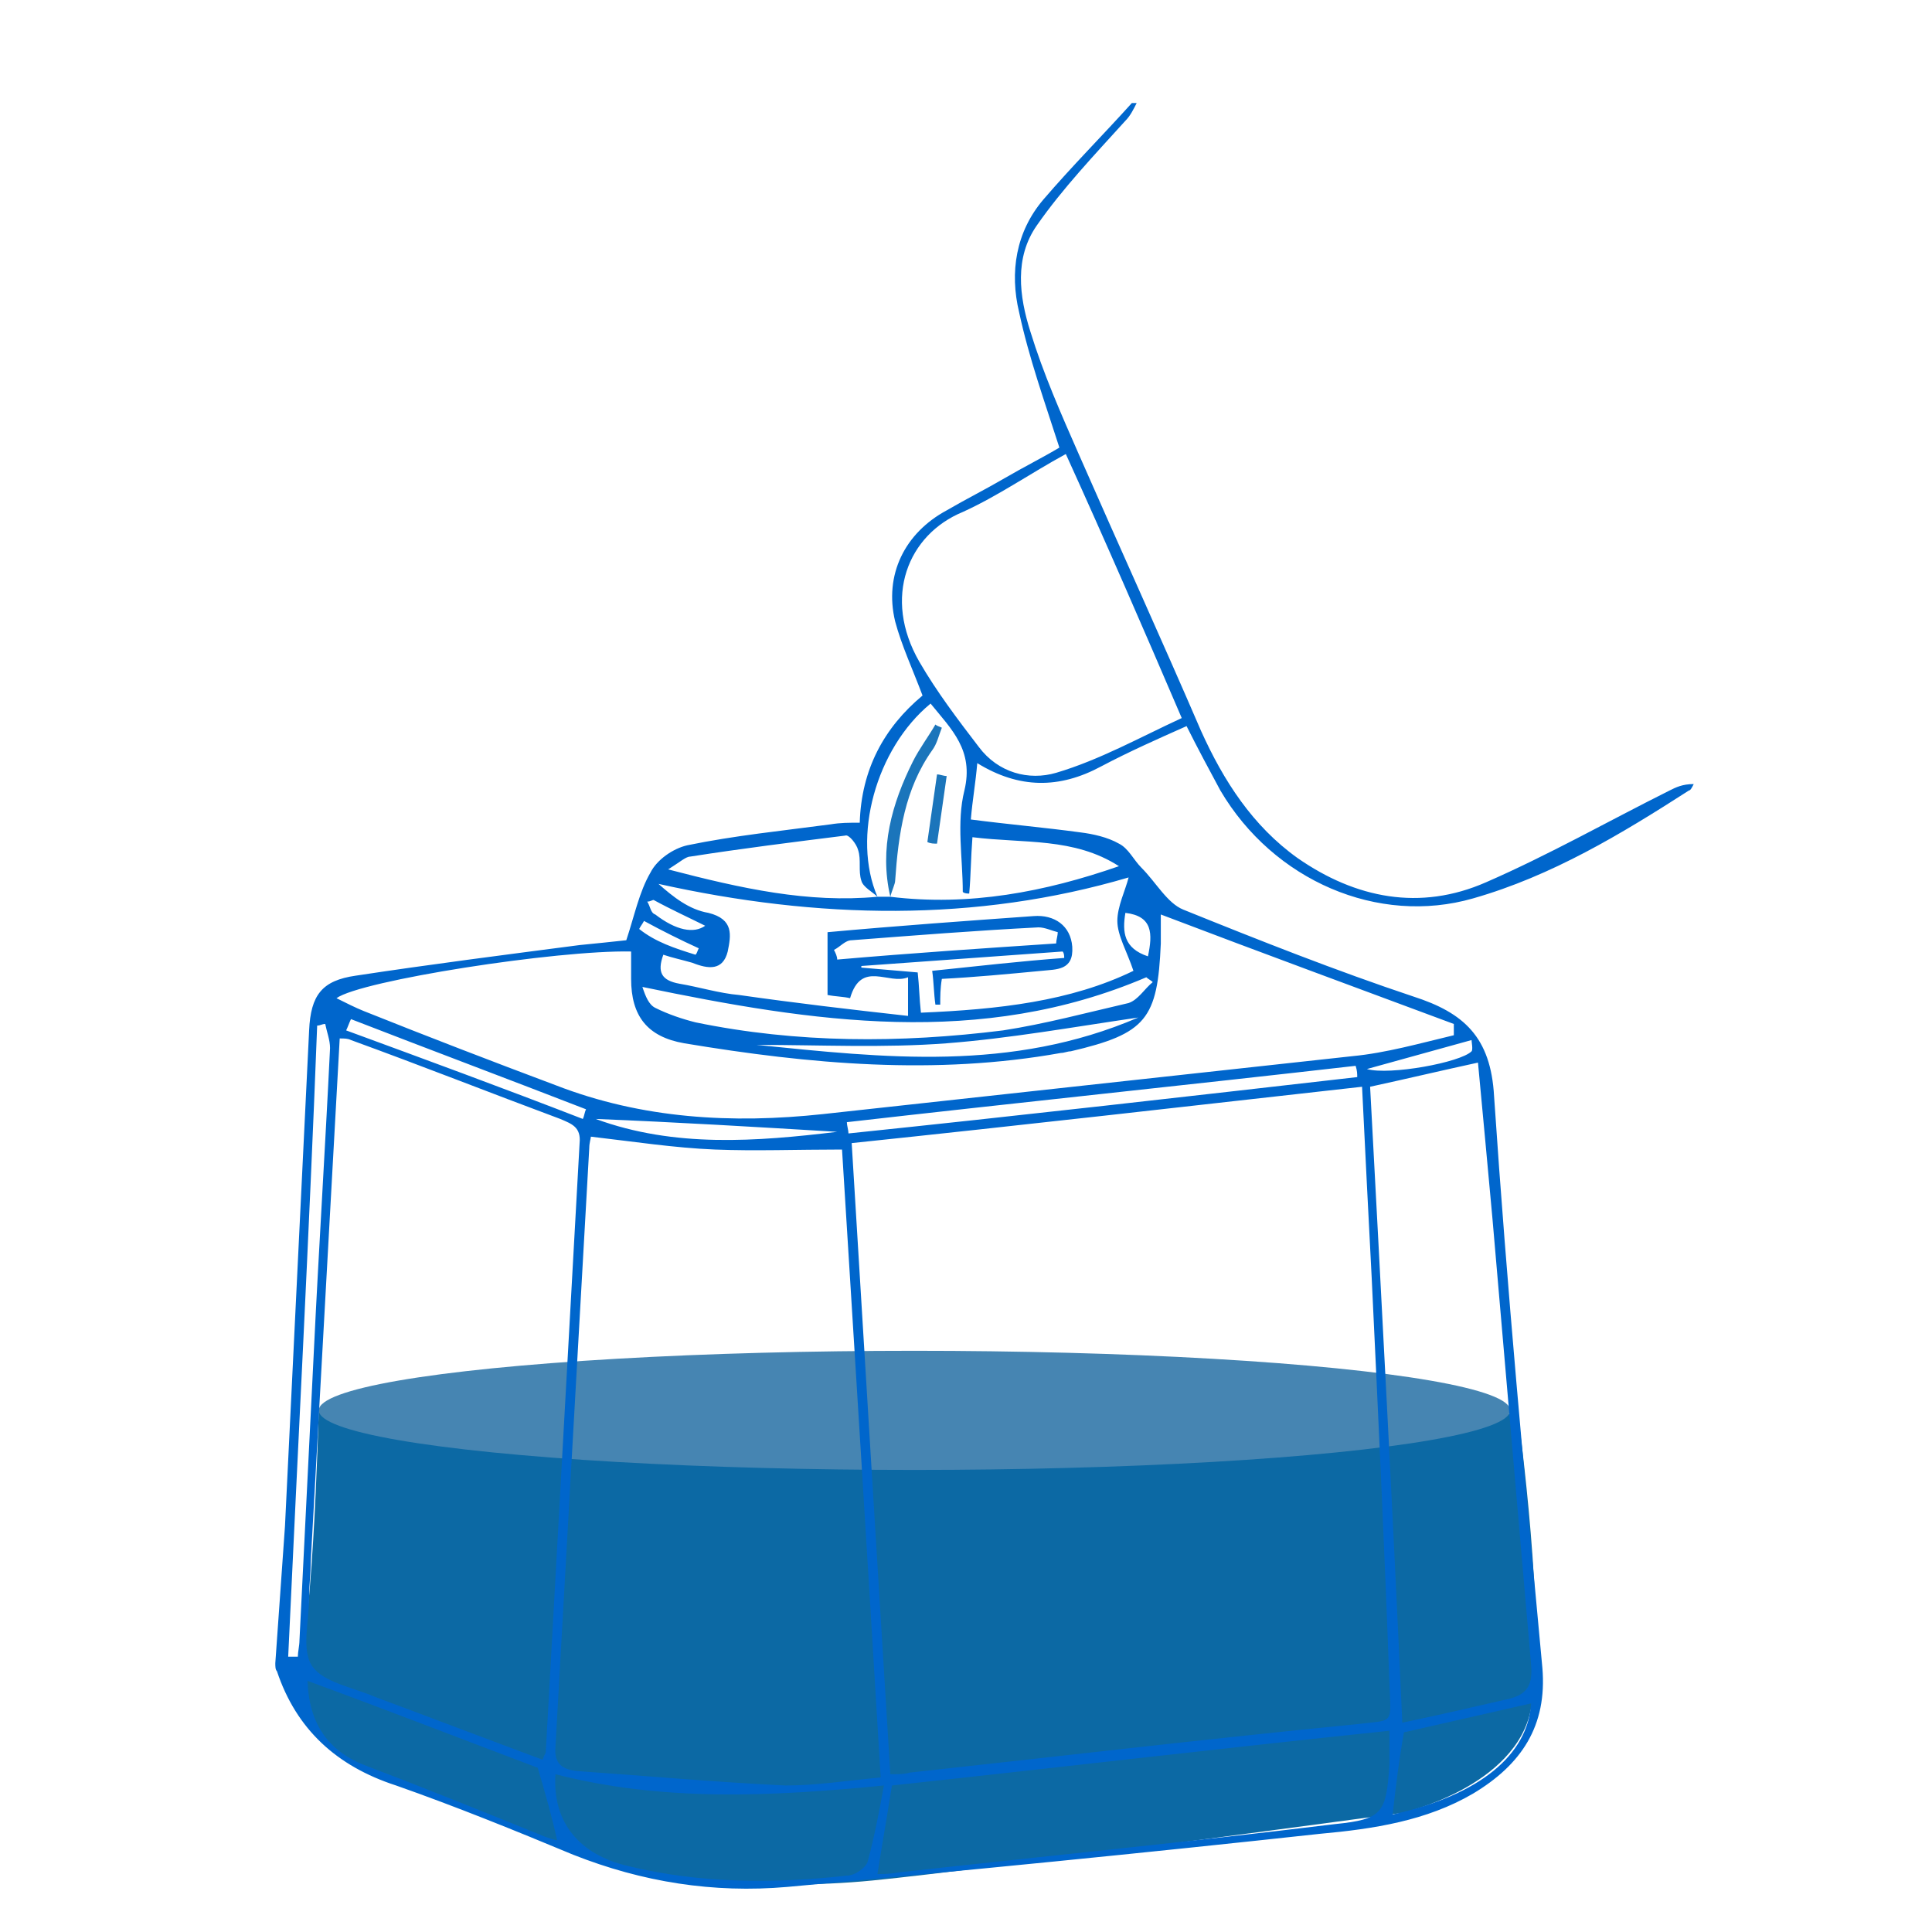 <?xml version="1.0" encoding="utf-8"?>
<!-- Generator: Adobe Illustrator 25.4.1, SVG Export Plug-In . SVG Version: 6.00 Build 0)  -->
<svg version="1.1" id="Layer_1" xmlns="http://www.w3.org/2000/svg" xmlns:xlink="http://www.w3.org/1999/xlink" x="0px" y="0px"
	 viewBox="0 0 120 120" style="enable-background:new 0 0 120 120;" xml:space="preserve">
<style type="text/css">
	.st0{fill:#0C69A4;}
	.st1{fill:#4685B2;}
	.st2{fill:#0066CC;}
	.st3{fill:#1B75BB;}
	.st4{fill:none;}
</style>
<g>
	<path class="st0" d="M18.2,104.4c0,0,1.1,4.2,4.4,5.5s11.5,4.6,14.3,5.6c3.1,1.1,10.2,2,17.3,1.3s32.9-4.2,32.9-4.2s7.1-1.6,8-6.5
		c1-4.9-0.8-18.1-0.8-18.1s-9.9-3.6-34.2-2.6c-24.4,1.1-40.3,2.1-40.3,2.1S19.4,103.7,18.2,104.4z"/>
	<ellipse class="st1" cx="56.8" cy="87.6" rx="37" ry="3.7"/>
	<path class="st2" d="M17.1,103.3c0.2-2.8,0.4-5.6,0.6-8.5c0.5-10.3,1-20.5,1.5-30.8c0.1-2.2,0.8-3.1,2.9-3.4
		c4.6-0.7,9.3-1.3,13.9-1.9c1-0.1,2-0.2,2.9-0.3c0.5-1.5,0.8-3,1.5-4.2c0.4-0.8,1.4-1.5,2.3-1.7c2.9-0.6,5.9-0.9,8.9-1.3
		c0.6-0.1,1.1-0.1,1.8-0.1c0.1-3.3,1.5-5.9,3.9-7.9c-0.6-1.6-1.3-3.1-1.7-4.6c-0.7-2.9,0.6-5.5,3.2-6.9c1.2-0.7,2.4-1.3,3.6-2
		c1.2-0.7,2.4-1.3,3.4-1.9c-0.9-2.8-1.9-5.6-2.5-8.4c-0.6-2.5-0.2-5,1.5-7c1.8-2.1,3.7-4,5.5-6c0.1,0,0.2,0,0.3,0
		c-0.2,0.4-0.4,0.8-0.7,1.1C68,9.6,66,11.7,64.4,14c-1.4,2-1.1,4.4-0.4,6.6c0.8,2.6,1.9,5.1,3,7.6c2.5,5.7,5.1,11.4,7.6,17.2
		c1.4,3.1,3.2,5.9,6,7.9c3.6,2.5,7.6,3.3,11.7,1.5c3.9-1.7,7.6-3.8,11.4-5.7c0.4-0.2,0.8-0.4,1.5-0.4c-0.1,0.2-0.2,0.4-0.3,0.4
		c-4.2,2.7-8.5,5.3-13.4,6.7c-5.9,1.7-12.4-1.1-15.7-6.7c-0.7-1.3-1.4-2.6-2.1-4c-1.8,0.8-3.6,1.6-5.3,2.5c-2.6,1.4-5.1,1.4-7.7-0.2
		c-0.1,1.2-0.3,2.3-0.4,3.5c2.3,0.3,4.6,0.5,6.8,0.8c0.8,0.1,1.7,0.3,2.4,0.7c0.6,0.3,0.9,1,1.4,1.5c0.9,0.9,1.6,2.2,2.6,2.6
		c4.7,1.9,9.5,3.8,14.3,5.4c3.1,1,4.8,2.5,5,6.2c0.8,11.9,1.9,23.7,3,35.5c0.3,3.6-1.3,6-4.3,7.8c-2.9,1.7-6.2,2.2-9.5,2.5
		c-11,1.2-22.1,2.3-33.1,3.3c-4.6,0.4-9-0.3-13.3-2c-3.6-1.5-7.3-3-11-4.3c-3.7-1.2-6.2-3.5-7.4-7.1
		C17.1,103.7,17.1,103.5,17.1,103.3z M54.5,55.7c0.3,0,0.5,0,0.8,0l0,0c4.9,0.6,9.6-0.3,14.2-1.9c-2.8-1.8-5.9-1.4-9.1-1.8
		c-0.1,1.3-0.1,2.4-0.2,3.5c-0.1,0-0.3,0-0.4-0.1c0-2.1-0.4-4.3,0.1-6.3c0.6-2.5-0.8-3.8-2.1-5.4C54.4,46.5,52.9,52,54.5,55.7
		c-0.3-0.3-0.9-0.6-1-1c-0.2-0.6,0-1.3-0.2-1.9c-0.1-0.4-0.6-1-0.8-0.9c-3.2,0.4-6.4,0.8-9.6,1.3c-0.3,0-0.6,0.3-1.4,0.8
		C46.1,55.2,50.2,56.1,54.5,55.7z M84.6,67.5c-10.7,1.2-21.2,2.4-31.7,3.5c0.8,13.2,1.6,26.2,2.4,39.2c0.5,0,0.9,0,1.2-0.1
		c9.2-1,18.5-2.1,27.7-3c2.4-0.3,2.2,0.1,2.1-2.5c-0.3-8.4-0.7-16.8-1.1-25.2C85,75.5,84.8,71.7,84.6,67.5z M54.7,110.4
		c-0.8-13.3-1.6-26.2-2.4-39c-2.8,0-5.4,0.1-7.9,0c-2.5-0.1-5.1-0.5-7.7-0.8c0,0.1-0.1,0.4-0.1,0.7c-0.7,12.4-1.4,24.8-2.1,37.2
		c-0.1,1.1,0.5,1.4,1.3,1.5c4.3,0.3,8.7,0.7,13,0.9C50.7,110.9,52.6,110.6,54.7,110.4z M33.7,109.3c0.1-0.3,0.2-0.4,0.2-0.5
		C34.6,96.2,35.3,83.6,36,71c0.1-1-0.5-1.2-1.2-1.5c-4.3-1.6-8.6-3.3-13-4.9c-0.2-0.1-0.4-0.1-0.7-0.1c-0.6,10.9-1.2,21.7-1.8,32.5
		c0,0.7-0.1,1.5-0.1,2.2c0,1.5-0.5,3.3,0.2,4.3c0.7,1,2.5,1.3,3.9,1.9C26.8,106.7,30.2,108,33.7,109.3z M72.1,56.8
		c0,0.8,0,1.3,0,1.8c-0.2,4.7-0.9,5.6-5.6,6.7c-0.2,0-0.4,0.1-0.6,0.1c-7.8,1.4-15.6,0.7-23.4-0.6c-2.3-0.4-3.3-1.7-3.3-4
		c0-0.6,0-1.1,0-1.7C34.6,59,22.4,60.9,20.9,62c0.6,0.3,1.2,0.6,1.7,0.8c4,1.6,7.9,3.1,11.9,4.6c5.4,2.1,11,2.4,16.6,1.8
		c11-1.2,21.9-2.4,32.9-3.6c2.1-0.2,4.2-0.8,6.3-1.3c0-0.2,0-0.5,0-0.7C84.4,61.4,78.4,59.2,72.1,56.8z M87.1,107
		c2.4-0.5,4.5-1,6.7-1.5c1.1-0.3,1.4-0.9,1.3-2.1c-0.8-9.2-1.6-18.4-2.4-27.7c-0.3-3.3-0.6-6.5-0.9-9.7c-2.3,0.5-4.4,1-6.7,1.5
		C85.8,80.6,86.5,93.6,87.1,107z M66.2,28.2c-2.2,1.2-4.2,2.6-6.4,3.6c-3.4,1.4-5,5.3-2.7,9.3c1.1,1.9,2.4,3.6,3.7,5.3
		c1.2,1.6,3.1,2.1,4.8,1.6c2.7-0.8,5.2-2.2,7.8-3.4C71,39,68.7,33.7,66.2,28.2z M86.3,107.5c-10.5,1.1-20.7,2.3-30.9,3.4
		c-0.3,1.9-0.6,3.6-0.9,5.5c0.4,0,0.8,0,1.3-0.1c9-1,18.1-1.9,27.1-3c3-0.3,3.2-0.7,3.4-3.7C86.3,108.9,86.3,108.3,86.3,107.5z
		 M41.2,59.3c-0.4,1.1-0.1,1.6,1,1.8c1.2,0.2,2.5,0.6,3.7,0.7c3.5,0.5,6.9,0.9,10.5,1.3c0-1,0-1.5,0-2.4c-1.2,0.5-2.9-1.1-3.6,1.3
		c-0.4-0.1-0.9-0.1-1.4-0.2c0-1.4,0-2.7,0-3.9c4.4-0.4,8.6-0.7,12.8-1c1.3-0.1,2.3,0.6,2.4,1.9c0.1,1.5-1,1.4-1.9,1.5
		c-2.1,0.2-4.2,0.4-6.2,0.5c-0.1,0.6-0.1,1.1-0.1,1.6c-0.1,0-0.2,0-0.3,0c-0.1-0.7-0.1-1.4-0.2-2.1c2.9-0.3,5.5-0.6,8.2-0.8
		c0-0.1,0-0.3-0.1-0.4c-4.2,0.3-8.4,0.6-12.5,0.9c0,0,0,0.1,0,0.1c1.2,0.1,2.3,0.2,3.5,0.3c0.1,0.9,0.1,1.6,0.2,2.5
		c4.8-0.2,9.3-0.7,13.2-2.6c-0.4-1.2-1-2.2-1-3.1c0-0.9,0.5-1.9,0.7-2.7c-9.5,2.8-19.3,2.6-29.2,0.4c0.9,0.8,1.9,1.6,3.1,1.8
		c1.6,0.4,1.4,1.4,1.2,2.4c-0.3,1.2-1.2,1.1-2.2,0.7C42.3,59.6,41.8,59.5,41.2,59.3z M34.5,110.2c-0.2,3,1.5,5,4.5,5.7
		c4.5,1.1,9.1,1.1,13.6,0.6c0.5,0,1.2-0.5,1.3-0.9c0.4-1.5,0.7-3,1-4.7C47.8,111.6,41.1,111.9,34.5,110.2z M33.4,109.8
		c-4.5-1.7-9.4-3.6-14.3-5.4c0.1,2.7,1.3,4.4,3.7,5.3c3.7,1.4,7.4,2.9,11.1,4.4c0.3,0.1,0.6,0.2,0.7,0.2
		C34.3,112.9,33.9,111.5,33.4,109.8z M71.6,61c-0.1-0.1-0.3-0.2-0.4-0.3c-10.3,4.4-20.7,2.8-31.3,0.6c0.2,0.6,0.4,1.1,0.8,1.3
		c0.8,0.4,1.7,0.7,2.5,0.9c6.3,1.3,12.7,1.3,19.1,0.5c2.6-0.4,5.2-1.1,7.8-1.7C70.7,62.1,71.1,61.4,71.6,61z M86.5,112.7
		c5.4-1.2,8.4-3.7,8.6-6.9c-2.6,0.6-5.3,1.2-7.9,1.8C86.9,109.3,86.7,110.9,86.5,112.7z M17.9,102.9c0.2,0,0.4,0,0.6,0
		c0-0.3,0.1-0.7,0.1-1c0.3-6,0.6-12.1,0.9-18.1c0.3-6.2,0.7-12.5,1-18.7c0-0.5-0.2-1-0.3-1.5c-0.2,0-0.3,0.1-0.5,0.1
		C19.2,76.8,18.5,89.9,17.9,102.9z M84.3,66.9c0-0.2,0-0.4-0.1-0.7c-10.5,1.2-21.1,2.3-31.6,3.5c0,0.2,0.1,0.5,0.1,0.7
		C63.3,69.3,73.8,68.1,84.3,66.9z M65.6,58.6c0-0.2,0.1-0.5,0.1-0.7c-0.4-0.1-0.8-0.3-1.2-0.3c-3.9,0.2-7.7,0.5-11.6,0.8
		c-0.4,0-0.7,0.4-1.1,0.6c0.1,0.2,0.2,0.4,0.2,0.6C56.6,59.2,61.1,58.9,65.6,58.6z M70.7,63.2c-4.1,0.6-8,1.3-11.9,1.6
		c-3.9,0.3-7.9,0.1-11.8,0.1C54.9,65.7,62.8,66.6,70.7,63.2z M36.2,69.5c0.1-0.2,0.1-0.4,0.2-0.6c-4.9-1.9-9.7-3.7-14.6-5.6
		c-0.1,0.2-0.2,0.5-0.3,0.7C26.4,65.8,31.3,67.6,36.2,69.5z M52,70.3c-5-0.3-10-0.6-15-0.8C41.9,71.3,47,70.9,52,70.3z M91.4,64.6
		c-2.2,0.6-4.3,1.2-6.5,1.8c1.4,0.4,5.8-0.4,6.5-1.1C91.5,65.2,91.4,64.7,91.4,64.6z M40.6,55.9c-0.1,0-0.2,0.1-0.4,0.1
		c0.2,0.3,0.2,0.7,0.5,0.8c1.3,1,2.4,1.2,3.1,0.7C42.8,57,41.7,56.5,40.6,55.9z M71.3,59.4c0.3-1.4,0.3-2.5-1.4-2.7
		C69.7,57.9,69.8,58.9,71.3,59.4z M40,57.2c-0.1,0.2-0.2,0.3-0.3,0.5c1,0.8,2.2,1.2,3.5,1.6c0.1-0.1,0.1-0.2,0.2-0.4
		C42.3,58.4,41.1,57.8,40,57.2z"/>
	<path class="st3" d="M55.3,55.7c-0.7-3,0.1-5.8,1.4-8.4c0.4-0.8,1-1.6,1.4-2.3c0.1,0.1,0.2,0.1,0.4,0.2c-0.2,0.5-0.3,1-0.6,1.4
		c-1.7,2.4-2.1,5.2-2.3,8.1C55.6,54.9,55.4,55.3,55.3,55.7C55.2,55.6,55.3,55.7,55.3,55.7z"/>
	<path class="st3" d="M58.8,48.2c-0.2,1.4-0.4,2.8-0.6,4.2c-0.2,0-0.4,0-0.6-0.1c0.2-1.4,0.4-2.8,0.6-4.2
		C58.4,48.1,58.6,48.2,58.8,48.2z"/>
	<rect x="19.5" y="5.1" class="st4" width="88.4" height="111.5"/>
</g>
</svg>

